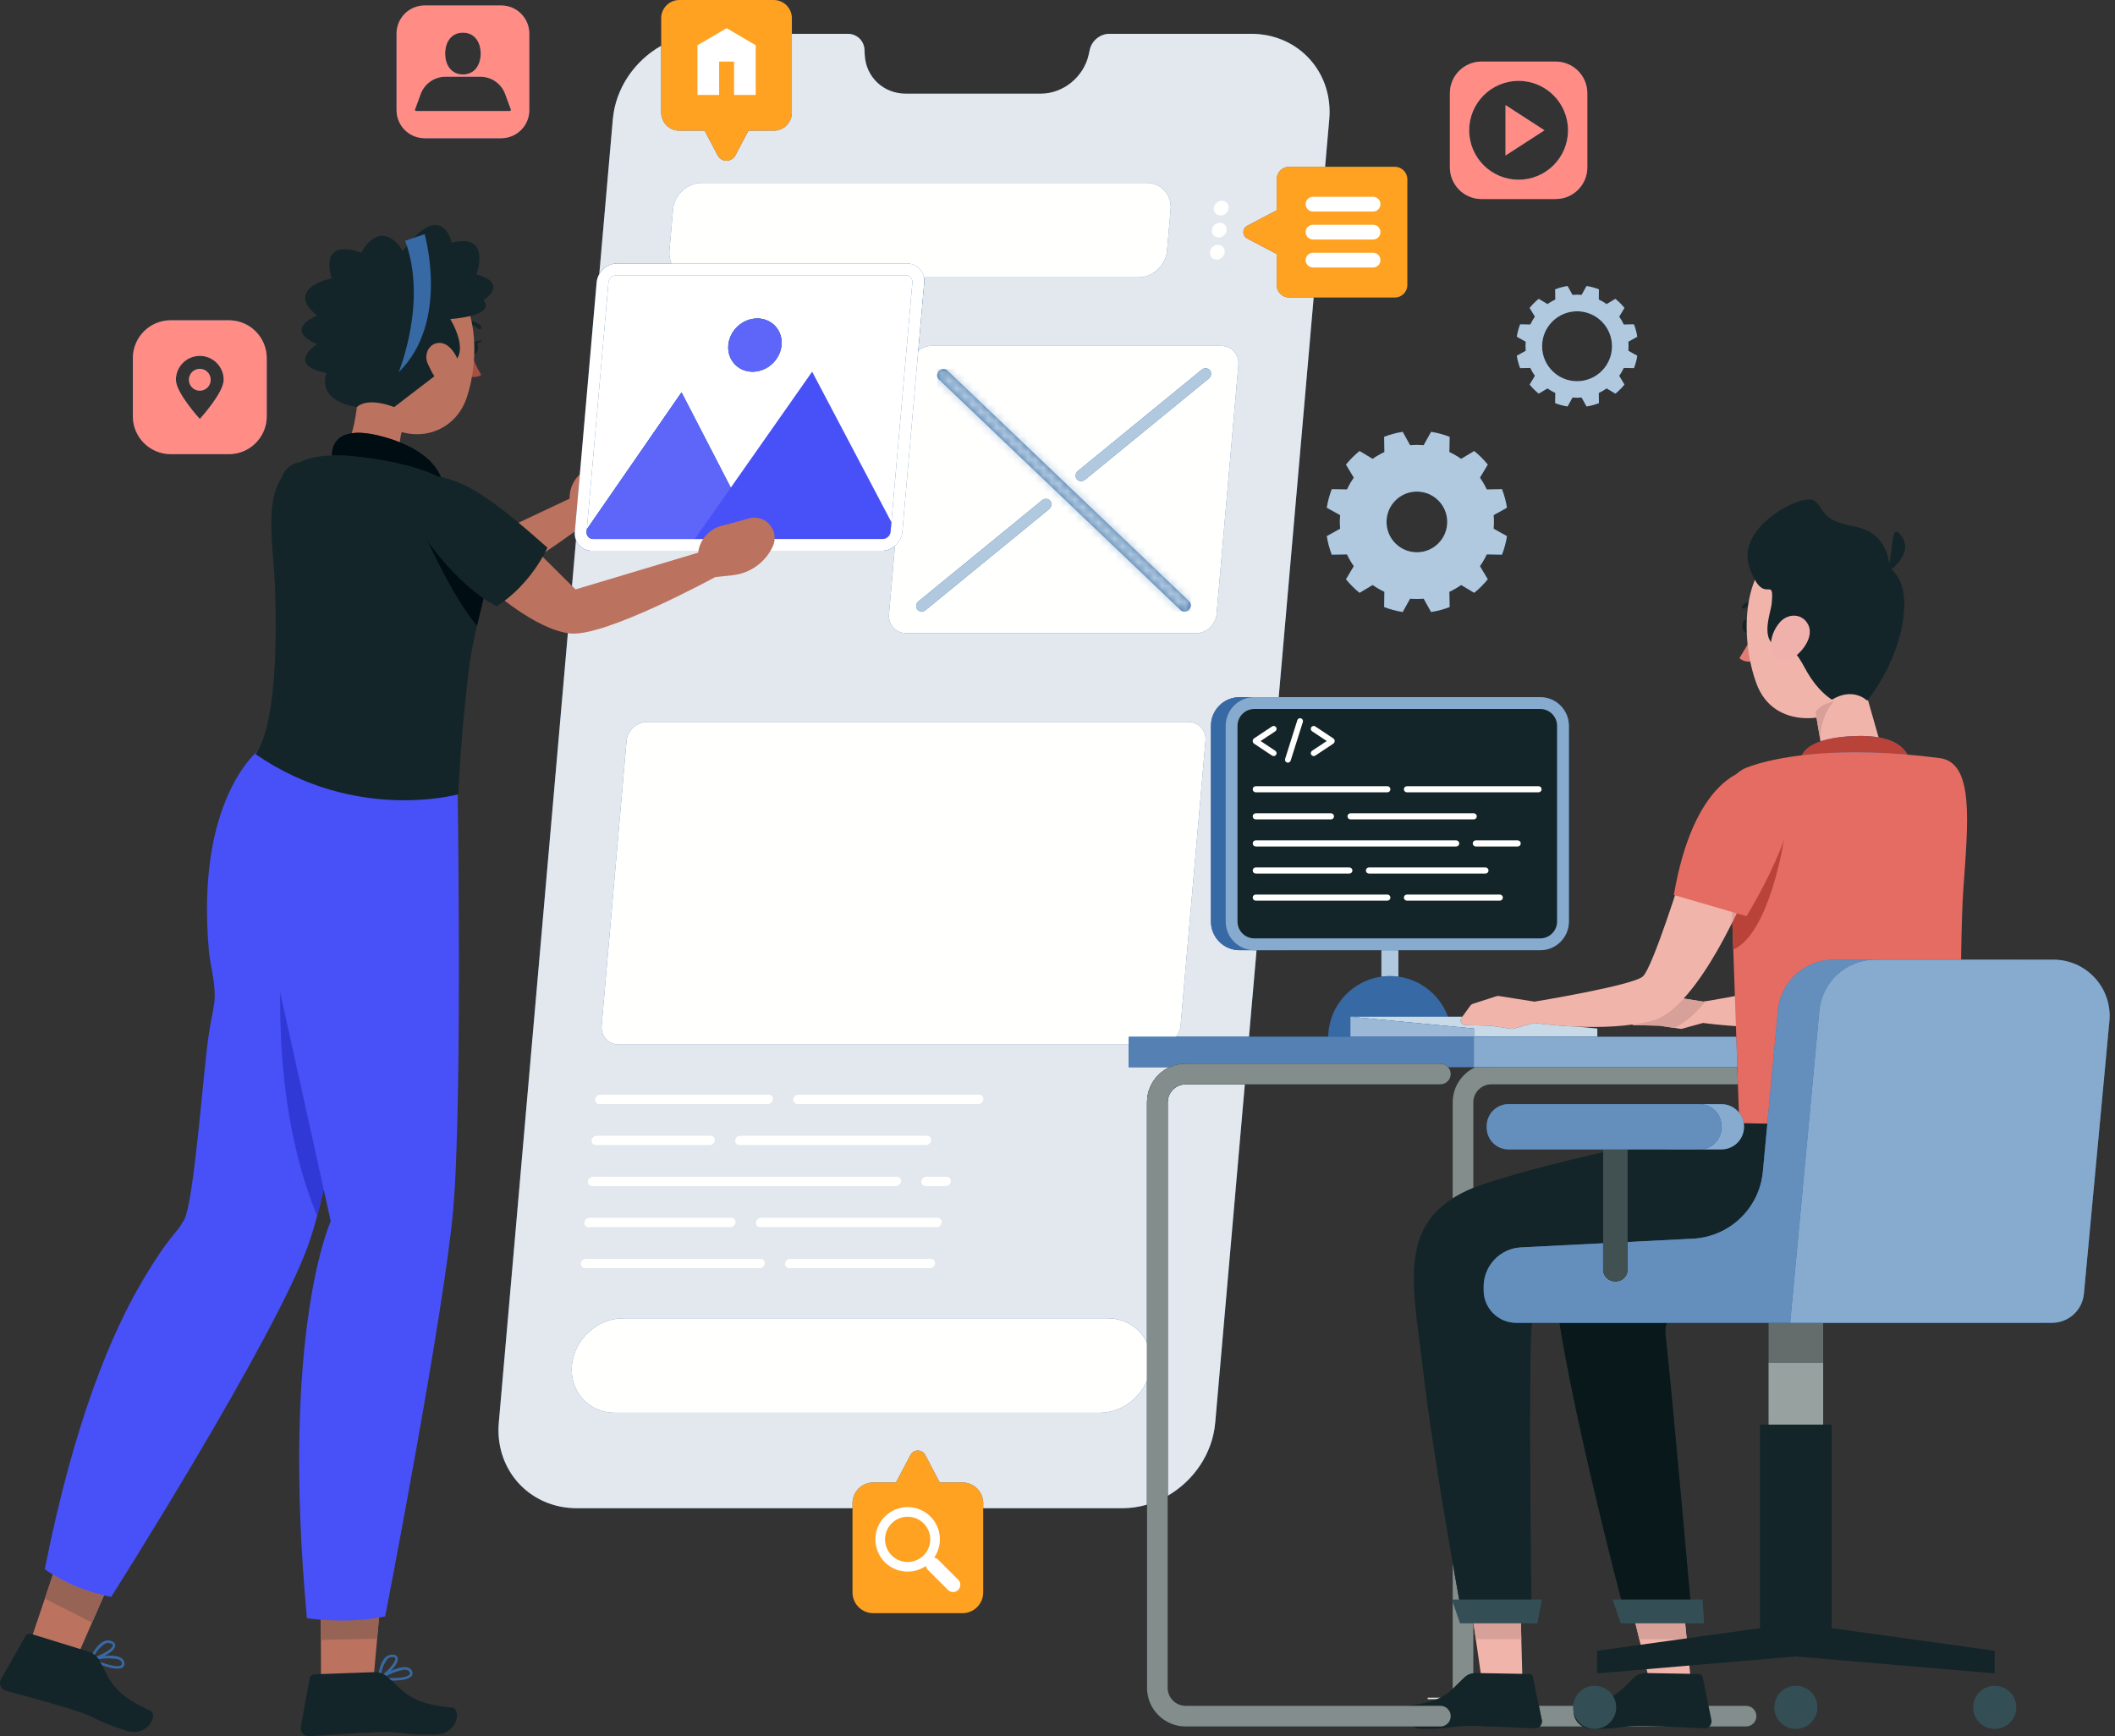 <svg xmlns="http://www.w3.org/2000/svg" xmlns:xlink="http://www.w3.org/1999/xlink" width="268px" height="220px" viewBox="0 0 268 220"><rect x="0" y="0" width="268" height="220" fill="#333333" stroke="none"/><title>9589275D-D759-4A05-9641-52D4C1EBD158</title><defs><path d="M31.331,30.745 C31.156,30.745 30.984,30.683 30.852,30.558 L0.208,1.311 C0.069,1.179 -2.12818967e-14,1 -2.12818967e-14,0.815 C-2.12818967e-14,0.618 0.078,0.414 0.233,0.255 C0.396,0.086 0.61,0 0.818,0 C0.994,0 1.164,0.062 1.296,0.187 L31.941,29.434 C32.08,29.567 32.149,29.746 32.149,29.931 C32.149,30.128 32.071,30.331 31.916,30.491 C31.753,30.659 31.539,30.745 31.331,30.745 L31.331,30.745 Z" id="path-1"></path></defs><g id="Desktop" stroke="none" stroke-width="1" fill="none" fill-rule="evenodd"><g id="Services-/-Social-Media" transform="translate(-301, -1244)"><g id="Section" transform="translate(165, 1184)"><g id="Illustration" transform="translate(136, 60)"><polygon id="Fill-2" fill="#E4E4DE" points="180.908 215.306 187.417 215.306 187.417 215.119 180.908 215.119"></polygon><path d="M158.538,4.285 L140.58,4.285 C139.403,4.285 138.334,5.158 138.083,6.326 L137.962,6.888 C137.349,9.737 134.738,11.872 131.864,11.872 L114.792,11.872 C111.92,11.872 109.681,9.737 109.568,6.888 L109.544,6.326 C109.497,5.158 108.582,4.285 107.405,4.285 L89.447,4.285 C83.457,4.285 78.178,9.14 77.653,15.129 L63.206,180.266 C62.681,186.256 67.112,191.111 73.102,191.111 L142.192,191.111 C148.182,191.111 153.463,186.256 153.986,180.266 L168.434,15.129 C168.958,9.14 164.527,4.285 158.538,4.285" id="Fill-52" fill="#3769A4"></path><path d="M142.192,191.111 L124.586,191.111 L124.586,190.478 C124.586,189.027 123.409,187.85 121.957,187.85 L119.078,187.85 L117.24,184.364 C117.041,183.988 116.673,183.8 116.305,183.8 C115.936,183.8 115.568,183.988 115.37,184.364 L113.532,187.85 L110.652,187.85 C109.201,187.85 108.024,189.027 108.024,190.478 L108.024,191.111 L73.102,191.111 C67.434,191.111 63.162,186.763 63.164,181.221 C63.164,180.906 63.177,180.588 63.206,180.266 L72.989,68.438 C73.311,69.239 74.086,69.79 75.037,69.79 L111.724,69.79 C112.352,69.79 112.944,69.551 113.407,69.158 L112.649,77.828 C112.533,79.159 113.518,80.238 114.848,80.238 L151.535,80.238 C152.866,80.238 154.04,79.159 154.156,77.828 L156.92,46.238 C157.036,44.906 156.052,43.827 154.72,43.827 L118.033,43.827 C117.406,43.827 116.814,44.068 116.35,44.461 L117.109,35.79 C117.115,35.717 117.118,35.645 117.118,35.574 C117.118,35.426 117.104,35.282 117.077,35.143 L144.222,35.143 C146.078,35.143 147.714,33.639 147.877,31.783 L148.336,26.534 C148.498,24.678 147.125,23.174 145.269,23.174 L88.938,23.174 C87.082,23.174 85.446,24.678 85.284,26.534 L84.825,31.783 C84.774,32.361 84.873,32.905 85.087,33.38 L78.223,33.38 C77.272,33.38 76.4,33.931 75.939,34.732 L77.653,15.129 C78.001,11.161 80.435,7.691 83.781,5.8 L83.781,14.254 C83.781,15.529 84.814,16.562 86.089,16.562 L89.288,16.562 L90.937,19.688 C91.176,20.14 91.619,20.366 92.062,20.366 C92.505,20.366 92.948,20.14 93.186,19.688 L94.835,16.562 L98.035,16.562 C99.309,16.562 100.343,15.529 100.343,14.254 L100.343,4.285 L107.405,4.285 C108.582,4.285 109.497,5.158 109.544,6.326 L109.568,6.888 C109.681,9.737 111.92,11.872 114.792,11.872 L131.864,11.872 C134.738,11.872 137.349,9.737 137.962,6.888 L138.083,6.326 C138.334,5.158 139.403,4.285 140.58,4.285 L158.538,4.285 C164.205,4.285 168.477,8.633 168.476,14.175 C168.476,14.489 168.462,14.807 168.434,15.129 L167.908,21.135 L163.354,21.135 C162.479,21.135 161.769,21.844 161.769,22.72 L161.769,26.642 L158.036,28.611 C157.389,28.953 157.389,29.879 158.036,30.22 L161.769,32.19 L161.769,36.112 C161.769,36.987 162.479,37.697 163.354,37.697 L166.459,37.697 L162.029,88.339 L157.073,88.339 C155.067,88.339 153.441,89.966 153.441,91.971 L153.441,116.772 C153.441,118.777 155.067,120.403 157.073,120.403 L159.224,120.403 L158.263,131.378 L149.001,131.378 C149.331,130.978 149.549,130.483 149.596,129.948 L152.751,93.89 C152.867,92.559 151.883,91.48 150.552,91.48 L82.011,91.48 C80.68,91.48 79.507,92.559 79.391,93.89 L76.236,129.948 C76.12,131.279 77.105,132.358 78.435,132.358 L143.033,132.358 L143.033,135.217 L148.219,135.217 C146.522,135.989 145.342,137.698 145.342,139.683 L145.342,170.155 C144.486,168.304 142.628,167.048 140.365,167.048 L78.974,167.048 C75.67,167.048 72.756,169.728 72.467,173.033 C72.178,176.338 74.622,179.019 77.928,179.019 L139.319,179.019 C141.95,179.019 144.334,177.319 145.342,174.958 L145.342,190.658 C144.331,190.953 143.273,191.111 142.192,191.111 M147.963,189.535 L147.963,139.683 C147.963,138.424 148.984,137.401 150.244,137.401 L157.737,137.401 L155.108,167.453 L153.986,180.266 C153.643,184.193 151.254,187.633 147.963,189.535" id="Fill-53" fill="#E3E8EF"></path><path d="M151.535,80.238 L114.848,80.238 C113.518,80.238 112.533,79.159 112.649,77.828 L115.413,46.238 C115.53,44.906 116.703,43.827 118.033,43.827 L154.72,43.827 C156.052,43.827 157.036,44.906 156.92,46.238 L154.156,77.828 C154.04,79.159 152.866,80.238 151.535,80.238" id="Fill-54" fill="#FFFFFE"></path><path d="M139.319,179.019 L77.928,179.019 C74.622,179.019 72.178,176.338 72.467,173.033 C72.756,169.728 75.67,167.048 78.974,167.048 L140.365,167.048 C143.671,167.048 146.115,169.728 145.826,173.033 C145.537,176.338 142.624,179.019 139.319,179.019" id="Fill-55" fill="#FFFFFE"></path><path d="M144.222,35.143 L87.89,35.143 C86.035,35.143 84.662,33.639 84.825,31.783 L85.284,26.534 C85.446,24.678 87.082,23.174 88.938,23.174 L145.269,23.174 C147.125,23.174 148.498,24.678 148.336,26.534 L147.877,31.783 C147.714,33.639 146.078,35.143 144.222,35.143" id="Fill-56" fill="#FFFFFE"></path><path d="M155.676,26.362 C155.631,26.879 155.176,27.297 154.659,27.297 C154.142,27.297 153.761,26.879 153.806,26.362 C153.851,25.845 154.306,25.427 154.823,25.427 C155.34,25.427 155.722,25.845 155.676,26.362" id="Fill-57" fill="#FFFFFE"></path><path d="M155.432,29.159 C155.387,29.675 154.931,30.094 154.415,30.094 C153.898,30.094 153.516,29.675 153.561,29.159 C153.606,28.642 154.062,28.223 154.578,28.223 C155.095,28.223 155.477,28.642 155.432,29.159" id="Fill-58" fill="#FFFFFE"></path><path d="M155.187,31.955 C155.141,32.471 154.686,32.89 154.17,32.89 C153.653,32.89 153.272,32.471 153.316,31.955 C153.361,31.439 153.817,31.019 154.333,31.019 C154.85,31.019 155.232,31.439 155.187,31.955" id="Fill-59" fill="#FFFFFE"></path><path d="M146.975,132.358 L78.435,132.358 C77.105,132.358 76.12,131.279 76.236,129.948 L79.391,93.89 C79.507,92.559 80.68,91.48 82.011,91.48 L150.552,91.48 C151.883,91.48 152.867,92.559 152.751,93.89 L149.596,129.948 C149.48,131.279 148.306,132.358 146.975,132.358" id="Fill-60" fill="#FFFFFE"></path><path d="M97.292,139.893 L75.954,139.893 C75.63,139.893 75.389,139.628 75.418,139.303 C75.446,138.978 75.733,138.715 76.058,138.715 L97.395,138.715 C97.72,138.715 97.961,138.978 97.932,139.303 C97.904,139.628 97.617,139.893 97.292,139.893" id="Fill-61" fill="#FFFFFE"></path><path d="M123.963,139.893 L101.056,139.893 C100.73,139.893 100.49,139.628 100.519,139.303 C100.547,138.978 100.834,138.715 101.159,138.715 L124.066,138.715 C124.391,138.715 124.632,138.978 124.603,139.303 C124.575,139.628 124.288,139.893 123.963,139.893" id="Fill-62" fill="#FFFFFE"></path><path d="M89.934,145.092 L75.5,145.092 C75.174,145.092 74.934,144.828 74.962,144.504 C74.991,144.178 75.278,143.915 75.603,143.915 L90.038,143.915 C90.363,143.915 90.603,144.178 90.575,144.504 C90.546,144.828 90.259,145.092 89.934,145.092" id="Fill-63" fill="#FFFFFE"></path><path d="M117.343,145.092 L93.698,145.092 C93.373,145.092 93.132,144.828 93.161,144.504 C93.189,144.178 93.475,143.915 93.8,143.915 L117.446,143.915 C117.771,143.915 118.011,144.178 117.983,144.504 C117.955,144.828 117.668,145.092 117.343,145.092" id="Fill-64" fill="#FFFFFE"></path><path d="M113.527,150.292 L75.045,150.292 C74.72,150.292 74.479,150.028 74.508,149.703 C74.536,149.378 74.823,149.115 75.148,149.115 L113.63,149.115 C113.955,149.115 114.195,149.378 114.167,149.703 C114.138,150.028 113.852,150.292 113.527,150.292" id="Fill-65" fill="#FFFFFE"></path><path d="M119.831,150.292 L117.291,150.292 C116.966,150.292 116.725,150.028 116.753,149.703 C116.782,149.378 117.068,149.115 117.393,149.115 L119.934,149.115 C120.26,149.115 120.5,149.378 120.472,149.703 C120.443,150.028 120.156,150.292 119.831,150.292" id="Fill-66" fill="#FFFFFE"></path><path d="M92.557,155.492 L74.59,155.492 C74.265,155.492 74.024,155.229 74.053,154.903 C74.081,154.579 74.368,154.314 74.693,154.314 L92.66,154.314 C92.985,154.314 93.225,154.579 93.197,154.903 C93.168,155.229 92.882,155.492 92.557,155.492" id="Fill-67" fill="#FFFFFE"></path><path d="M118.689,155.492 L96.32,155.492 C95.994,155.492 95.754,155.229 95.782,154.903 C95.811,154.579 96.098,154.314 96.423,154.314 L118.792,154.314 C119.118,154.314 119.358,154.579 119.33,154.903 C119.301,155.229 119.014,155.492 118.689,155.492" id="Fill-68" fill="#FFFFFE"></path><path d="M96.257,160.692 L74.135,160.692 C73.81,160.692 73.57,160.428 73.598,160.103 C73.626,159.778 73.913,159.515 74.238,159.515 L96.361,159.515 C96.685,159.515 96.926,159.778 96.897,160.103 C96.869,160.428 96.582,160.692 96.257,160.692" id="Fill-69" fill="#FFFFFE"></path><path d="M117.843,160.692 L100.021,160.692 C99.696,160.692 99.455,160.428 99.484,160.103 C99.512,159.778 99.799,159.515 100.124,159.515 L117.945,159.515 C118.27,159.515 118.51,159.778 118.482,160.103 C118.454,160.428 118.168,160.692 117.843,160.692" id="Fill-70" fill="#FFFFFE"></path><path d="M150.664,77.247 C150.363,77.558 149.887,77.588 149.6,77.315 L118.956,48.068 C118.669,47.795 118.68,47.321 118.981,47.011 C119.282,46.701 119.758,46.671 120.044,46.944 L150.689,76.191 C150.975,76.464 150.964,76.937 150.664,77.247" id="Fill-71" fill="#3769A4"></path><path d="M116.244,77.236 C115.998,76.925 116.069,76.452 116.403,76.179 L132.036,63.396 C132.37,63.122 132.84,63.152 133.086,63.462 C133.333,63.773 133.262,64.246 132.927,64.52 L117.295,77.303 C116.96,77.576 116.49,77.546 116.244,77.236" id="Fill-72" fill="#3769A4"></path><path d="M136.445,60.716 C136.199,60.405 136.27,59.932 136.605,59.658 L152.266,46.851 C152.6,46.578 153.071,46.608 153.317,46.918 C153.564,47.228 153.492,47.701 153.158,47.975 L137.496,60.782 C137.162,61.056 136.692,61.026 136.445,60.716" id="Fill-73" fill="#3769A4"></path><g id="Group-76" transform="translate(118.748, 46.757)"><mask id="mask-2" fill="white"><use xlink:href="#path-1"></use></mask><g id="Clip-75"></g><polygon id="Fill-74" fill="#B0C9DF" mask="url(#mask-2)" points="-2.12818967e-14 30.745 32.149 30.745 32.149 0 -2.12818967e-14 0"></polygon></g><path d="M116.784,77.49 C116.576,77.49 116.377,77.404 116.244,77.236 C116.145,77.111 116.097,76.96 116.097,76.806 C116.098,76.577 116.203,76.342 116.403,76.179 L132.036,63.396 C132.189,63.27 132.371,63.208 132.547,63.208 C132.754,63.208 132.953,63.294 133.086,63.462 C133.185,63.587 133.233,63.739 133.233,63.893 C133.232,64.121 133.127,64.356 132.927,64.52 L117.295,77.303 C117.142,77.429 116.96,77.49 116.784,77.49" id="Fill-77" fill="#B0C9DF"></path><path d="M136.985,60.969 C136.778,60.969 136.579,60.883 136.445,60.716 C136.346,60.591 136.299,60.439 136.299,60.285 C136.299,60.057 136.405,59.822 136.605,59.658 L152.266,46.851 C152.419,46.725 152.601,46.664 152.777,46.664 C152.985,46.664 153.184,46.75 153.317,46.918 C153.416,47.043 153.464,47.194 153.463,47.348 C153.463,47.577 153.358,47.811 153.158,47.975 L137.496,60.782 C137.343,60.908 137.161,60.969 136.985,60.969" id="Fill-78" fill="#B0C9DF"></path><path d="M64.514,14.072 L52.806,14.072 C52.708,14.072 52.619,14.032 52.556,13.968 L53.306,11.918 C53.789,10.599 55.044,9.722 56.449,9.722 L60.871,9.722 C62.276,9.722 63.531,10.599 64.014,11.918 L64.765,13.968 C64.7,14.032 64.612,14.072 64.514,14.072 M58.66,4.136 C60.124,4.136 60.911,5.322 60.911,6.786 C60.911,8.25 60.124,9.437 58.66,9.437 C57.196,9.437 56.409,8.25 56.409,6.786 C56.409,5.322 57.196,4.136 58.66,4.136 M63.51,0.693 L53.811,0.693 C51.843,0.693 50.249,2.288 50.249,4.254 L50.249,13.954 C50.249,15.92 51.843,17.514 53.811,17.514 L63.51,17.514 C65.476,17.514 67.07,15.92 67.07,13.954 L67.07,4.254 C67.07,2.288 65.476,0.693 63.51,0.693" id="Fill-79" fill="#3769A4"></path><path d="M63.51,17.514 L53.811,17.514 C51.843,17.514 50.249,15.92 50.249,13.954 L50.249,4.254 C50.249,2.288 51.843,0.693 53.811,0.693 L63.51,0.693 C65.476,0.693 67.07,2.288 67.07,4.254 L67.07,13.954 C67.07,14.794 66.78,15.566 66.293,16.175 C65.641,16.991 64.636,17.514 63.51,17.514 M52.556,13.968 L52.556,13.968 C52.619,14.032 52.708,14.072 52.806,14.072 L64.514,14.072 C64.612,14.072 64.7,14.032 64.765,13.968 L64.014,11.918 C63.531,10.599 62.276,9.722 60.871,9.722 L56.449,9.722 C55.044,9.722 53.789,10.599 53.306,11.918 L52.556,13.968 M56.409,6.786 L56.409,6.786 C56.409,8.25 57.196,9.437 58.66,9.437 C60.124,9.437 60.911,8.25 60.911,6.786 C60.911,5.322 60.124,4.136 58.66,4.136 C57.196,4.136 56.409,5.322 56.409,6.786" id="Fill-80" fill="#FF8C85" fill-rule="nonzero"></path><path d="M25.318,53.086 C25.318,53.086 22.289,49.793 22.289,48.121 C22.289,46.449 23.645,45.094 25.318,45.094 C26.989,45.094 28.345,46.449 28.345,48.121 C28.345,49.793 25.318,53.086 25.318,53.086 M29.002,40.583 L21.633,40.583 C18.984,40.583 16.835,42.73 16.835,45.38 L16.835,52.749 C16.835,55.398 18.984,57.546 21.633,57.546 L29.002,57.546 C31.652,57.546 33.799,55.398 33.799,52.749 L33.799,45.38 C33.799,42.73 31.652,40.583 29.002,40.583" id="Fill-81" fill="#3769A4"></path><path d="M25.318,46.739 C24.554,46.739 23.935,47.358 23.935,48.121 C23.935,48.884 24.554,49.503 25.318,49.503 C26.081,49.503 26.698,48.884 26.698,48.121 C26.698,47.358 26.081,46.739 25.318,46.739" id="Fill-82" fill="#3769A4"></path><path d="M29.002,57.546 L21.633,57.546 C18.984,57.546 16.835,55.398 16.835,52.749 L16.835,45.38 C16.835,42.73 18.984,40.583 21.633,40.583 L29.002,40.583 C31.652,40.583 33.799,42.73 33.799,45.38 L33.799,52.749 C33.799,53.577 33.589,54.355 33.221,55.034 C32.409,56.53 30.824,57.546 29.002,57.546 M22.289,48.121 L22.289,48.121 C22.289,49.793 25.318,53.086 25.318,53.086 C25.318,53.086 28.345,49.793 28.345,48.121 C28.345,46.449 26.989,45.094 25.318,45.094 C23.645,45.094 22.289,46.449 22.289,48.121" id="Fill-83" fill="#FF8C85" fill-rule="nonzero"></path><path d="M25.318,49.503 C24.554,49.503 23.935,48.884 23.935,48.121 C23.935,47.358 24.554,46.739 25.318,46.739 C26.081,46.739 26.698,47.358 26.698,48.121 C26.698,48.274 26.674,48.42 26.628,48.557 C26.446,49.106 25.928,49.503 25.318,49.503" id="Fill-84" fill="#FF8C85" fill-rule="nonzero"></path><polyline id="Fill-85" fill="#3769A4" points="190.769 19.704 195.706 16.51 190.769 13.315 190.769 19.704"></polyline><path d="M192.428,22.773 C188.969,22.773 186.165,19.969 186.165,16.51 C186.165,13.051 188.969,10.246 192.428,10.246 C195.887,10.246 198.692,13.051 198.692,16.51 C198.692,19.969 195.887,22.773 192.428,22.773 M197.13,7.802 L187.727,7.802 C185.514,7.802 183.72,9.596 183.72,11.808 L183.72,21.211 C183.72,23.424 185.514,25.218 187.727,25.218 L197.13,25.218 C199.342,25.218 201.136,23.424 201.136,21.211 L201.136,11.808 C201.136,9.596 199.342,7.802 197.13,7.802" id="Fill-86" fill="#3769A4"></path><polyline id="Fill-87" fill="#FF8C85" fill-rule="nonzero" points="190.769 19.704 190.769 13.315 195.706 16.51 190.769 19.704"></polyline><path d="M197.13,25.218 L187.727,25.218 C185.514,25.218 183.72,23.424 183.72,21.211 L183.72,11.808 C183.72,9.596 185.514,7.802 187.727,7.802 L197.13,7.802 C199.342,7.802 201.136,9.596 201.136,11.808 L201.136,21.211 C201.136,22.839 200.165,24.241 198.771,24.867 C198.27,25.093 197.715,25.218 197.13,25.218 M186.165,16.51 L186.165,16.51 C186.165,19.969 188.969,22.773 192.428,22.773 C195.887,22.773 198.692,19.969 198.692,16.51 C198.692,13.051 195.887,10.246 192.428,10.246 C188.969,10.246 186.165,13.051 186.165,16.51" id="Fill-88" fill="#FF8C85" fill-rule="nonzero"></path><path d="M199.834,48.304 C197.387,48.304 195.404,46.32 195.404,43.873 C195.404,41.427 197.387,39.443 199.834,39.443 C202.281,39.443 204.264,41.427 204.264,43.873 C204.264,46.32 202.281,48.304 199.834,48.304 M206.36,43.873 C206.36,43.678 206.35,43.487 206.333,43.297 L207.463,42.669 C207.378,42.125 207.235,41.601 207.043,41.102 L205.752,41.123 C205.589,40.772 205.395,40.438 205.174,40.125 L205.838,39.017 C205.497,38.596 205.112,38.211 204.69,37.869 L203.583,38.533 C203.269,38.313 202.936,38.119 202.585,37.955 L202.606,36.665 C202.106,36.472 201.582,36.329 201.038,36.244 L200.411,37.374 C200.221,37.358 200.029,37.347 199.834,37.347 C199.64,37.347 199.448,37.358 199.258,37.374 L198.63,36.244 C198.087,36.329 197.563,36.472 197.062,36.665 L197.084,37.955 C196.733,38.119 196.399,38.313 196.086,38.533 L194.978,37.869 C194.557,38.211 194.172,38.596 193.831,39.017 L194.495,40.125 C194.274,40.438 194.08,40.772 193.917,41.123 L192.626,41.102 C192.433,41.601 192.29,42.125 192.205,42.669 L193.336,43.297 C193.318,43.487 193.309,43.678 193.309,43.873 C193.309,44.068 193.318,44.259 193.336,44.45 L192.205,45.078 C192.29,45.622 192.433,46.145 192.626,46.644 L193.917,46.623 C194.08,46.975 194.274,47.309 194.495,47.622 L193.831,48.73 C194.172,49.151 194.557,49.535 194.978,49.877 L196.086,49.213 C196.399,49.434 196.733,49.628 197.084,49.791 L197.062,51.082 C197.563,51.274 198.087,51.417 198.63,51.503 L199.258,50.372 C199.448,50.388 199.64,50.399 199.834,50.399 C200.029,50.399 200.221,50.388 200.411,50.372 L201.038,51.503 C201.582,51.417 202.106,51.274 202.606,51.082 L202.585,49.791 C202.936,49.628 203.269,49.434 203.583,49.213 L204.69,49.877 C205.112,49.535 205.497,49.151 205.838,48.73 L205.174,47.622 C205.395,47.309 205.589,46.975 205.752,46.623 L207.043,46.644 C207.235,46.145 207.378,45.622 207.463,45.078 L206.333,44.45 C206.35,44.259 206.36,44.068 206.36,43.873" id="Fill-89" fill="#3769A4"></path><path d="M201.038,51.503 L200.411,50.372 C200.221,50.388 200.029,50.399 199.834,50.399 C199.64,50.399 199.448,50.388 199.258,50.372 L198.63,51.503 C198.351,51.458 198.076,51.399 197.808,51.326 C197.554,51.257 197.306,51.175 197.062,51.082 L197.084,49.791 C196.733,49.628 196.399,49.434 196.086,49.213 L194.978,49.877 C194.557,49.535 194.172,49.151 193.831,48.73 L194.495,47.622 C194.274,47.309 194.08,46.975 193.917,46.623 L193.05,46.638 L192.626,46.644 C192.433,46.145 192.29,45.622 192.205,45.078 L193.336,44.45 C193.318,44.259 193.309,44.068 193.309,43.873 C193.309,43.678 193.318,43.487 193.336,43.297 L192.205,42.669 C192.29,42.125 192.433,41.601 192.626,41.102 L193.917,41.123 C194.08,40.772 194.274,40.438 194.495,40.125 L193.831,39.017 C194.172,38.596 194.557,38.211 194.978,37.869 L196.086,38.533 C196.399,38.313 196.733,38.119 197.084,37.955 L197.062,36.665 C197.563,36.472 198.087,36.329 198.63,36.244 L199.258,37.374 C199.448,37.358 199.64,37.347 199.834,37.347 C200.029,37.347 200.221,37.358 200.411,37.374 L201.038,36.244 C201.582,36.329 202.106,36.472 202.606,36.665 L202.585,37.955 C202.936,38.119 203.269,38.313 203.583,38.533 L204.69,37.869 C205.112,38.211 205.497,38.596 205.838,39.017 L205.174,40.125 C205.395,40.438 205.589,40.772 205.752,41.123 L207.043,41.102 C207.235,41.601 207.378,42.125 207.463,42.669 L206.333,43.297 C206.35,43.487 206.36,43.678 206.36,43.873 C206.36,44.068 206.35,44.259 206.333,44.45 L207.463,45.078 C207.378,45.622 207.235,46.145 207.043,46.644 L205.752,46.623 C205.589,46.975 205.395,47.309 205.174,47.622 L205.838,48.73 C205.497,49.151 205.112,49.535 204.69,49.877 L203.583,49.213 C203.269,49.434 202.936,49.628 202.585,49.791 L202.606,51.082 C202.106,51.274 201.582,51.417 201.038,51.503 M195.404,43.873 L195.404,43.873 C195.404,46.32 197.387,48.304 199.834,48.304 C202.281,48.304 204.264,46.32 204.264,43.873 C204.264,41.793 202.83,40.048 200.897,39.571 C200.557,39.487 200.2,39.443 199.834,39.443 C197.387,39.443 195.404,41.427 195.404,43.873" id="Fill-90" fill="#B0C9DF"></path><path d="M179.538,69.983 C177.413,69.983 175.69,68.26 175.69,66.135 C175.69,64.01 177.413,62.287 179.538,62.287 C181.663,62.287 183.386,64.01 183.386,66.135 C183.386,68.26 181.663,69.983 179.538,69.983 M189.3,66.135 C189.3,65.844 189.285,65.557 189.259,65.273 L190.95,64.334 C190.823,63.521 190.608,62.737 190.321,61.989 L188.391,62.021 C188.146,61.496 187.856,60.997 187.526,60.528 L188.519,58.871 C188.008,58.241 187.432,57.665 186.802,57.154 L185.145,58.147 C184.677,57.817 184.177,57.527 183.652,57.283 L183.684,55.352 C182.936,55.065 182.152,54.85 181.34,54.723 L180.4,56.414 C180.116,56.389 179.829,56.374 179.538,56.374 C179.247,56.374 178.96,56.389 178.676,56.414 L177.737,54.723 C176.924,54.85 176.14,55.065 175.392,55.352 L175.425,57.283 C174.9,57.527 174.4,57.817 173.931,58.147 L172.274,57.154 C171.644,57.665 171.068,58.241 170.557,58.871 L171.55,60.528 C171.221,60.997 170.93,61.496 170.686,62.021 L168.755,61.989 C168.468,62.737 168.254,63.521 168.127,64.334 L169.817,65.273 C169.792,65.557 169.777,65.844 169.777,66.135 C169.777,66.426 169.792,66.713 169.817,66.997 L168.127,67.936 C168.254,68.749 168.468,69.533 168.755,70.281 L170.686,70.248 C170.93,70.774 171.221,71.273 171.55,71.742 L170.557,73.399 C171.068,74.03 171.644,74.605 172.274,75.116 L173.931,74.123 C174.4,74.453 174.9,74.743 175.425,74.987 L175.392,76.918 C176.14,77.206 176.924,77.419 177.737,77.547 L178.676,75.856 C178.96,75.881 179.247,75.897 179.538,75.897 C179.829,75.897 180.116,75.881 180.4,75.856 L181.34,77.547 C182.152,77.419 182.936,77.206 183.684,76.918 L183.652,74.987 C184.177,74.743 184.677,74.453 185.145,74.123 L186.802,75.116 C187.432,74.605 188.008,74.03 188.519,73.399 L187.526,71.742 C187.856,71.273 188.146,70.774 188.391,70.248 L190.321,70.281 C190.608,69.533 190.823,68.749 190.95,67.936 L189.259,66.997 C189.285,66.713 189.3,66.426 189.3,66.135" id="Fill-91" fill="#3769A4"></path><path d="M181.34,77.547 L180.4,75.856 C180.116,75.881 179.829,75.897 179.538,75.897 C179.247,75.897 178.96,75.881 178.676,75.856 L177.737,77.547 C176.924,77.419 176.14,77.206 175.392,76.918 L175.425,74.987 C174.9,74.743 174.4,74.453 173.931,74.123 L172.274,75.116 C171.644,74.605 171.068,74.03 170.557,73.399 L171.55,71.742 C171.221,71.273 170.93,70.774 170.686,70.248 L168.755,70.281 C168.468,69.533 168.254,68.749 168.127,67.936 L169.817,66.997 C169.792,66.713 169.777,66.426 169.777,66.135 C169.777,65.844 169.792,65.557 169.817,65.273 L168.127,64.334 C168.254,63.521 168.468,62.737 168.755,61.989 L170.686,62.021 C170.93,61.496 171.221,60.997 171.55,60.528 L170.557,58.871 C171.068,58.241 171.644,57.665 172.274,57.154 L173.931,58.147 C174.4,57.817 174.9,57.527 175.425,57.283 L175.392,55.352 C176.14,55.065 176.924,54.85 177.737,54.723 L178.676,56.414 C178.96,56.389 179.247,56.374 179.538,56.374 C179.829,56.374 180.116,56.389 180.4,56.414 L181.34,54.723 C182.152,54.85 182.936,55.065 183.684,55.352 L183.652,57.283 C184.177,57.527 184.677,57.817 185.145,58.147 L186.802,57.154 C187.432,57.665 188.008,58.241 188.519,58.871 L187.526,60.528 C187.856,60.997 188.146,61.496 188.391,62.021 L190.321,61.989 C190.608,62.737 190.823,63.521 190.95,64.334 L189.259,65.273 C189.285,65.557 189.3,65.844 189.3,66.135 C189.3,66.426 189.285,66.713 189.259,66.997 L190.95,67.936 C190.823,68.749 190.608,69.533 190.321,70.281 L188.391,70.248 C188.146,70.774 187.856,71.273 187.526,71.742 L188.519,73.399 C188.008,74.03 187.432,74.605 186.802,75.116 L185.145,74.123 C184.677,74.453 184.177,74.743 183.652,74.987 L183.684,76.918 C182.936,77.206 182.152,77.419 181.34,77.547 M175.69,66.135 L175.69,66.135 C175.69,68.26 177.413,69.983 179.538,69.983 C181.663,69.983 183.386,68.26 183.386,66.135 C183.386,64.01 181.663,62.287 179.538,62.287 C177.413,62.287 175.69,64.01 175.69,66.135" id="Fill-92" fill="#B0C9DF"></path><path d="M161.769,22.72 L161.769,26.642 L158.036,28.611 C157.389,28.953 157.389,29.879 158.036,30.22 L161.769,32.19 L161.769,36.112 C161.769,36.987 162.479,37.697 163.354,37.697 L176.746,37.697 C177.621,37.697 178.331,36.987 178.331,36.112 L178.331,22.72 C178.331,21.844 177.621,21.135 176.746,21.135 L163.354,21.135 C162.479,21.135 161.769,21.844 161.769,22.72" id="Fill-93" fill="#FFA121"></path><path d="M173.988,26.806 C173.682,26.806 166.685,26.806 166.379,26.806 C165.862,26.806 165.444,26.387 165.444,25.871 C165.444,25.354 165.862,24.935 166.379,24.935 C166.757,24.935 173.61,24.935 173.988,24.935 C174.505,24.935 174.924,25.354 174.924,25.871 C174.924,26.387 174.505,26.806 173.988,26.806" id="Fill-94" fill="#FFFFFF"></path><path d="M173.988,30.351 C173.646,30.351 166.721,30.351 166.379,30.351 C165.862,30.351 165.444,29.932 165.444,29.415 C165.444,28.9 165.862,28.481 166.379,28.481 C166.721,28.481 173.646,28.481 173.988,28.481 C174.505,28.481 174.924,28.9 174.924,29.415 C174.924,29.932 174.505,30.351 173.988,30.351" id="Fill-95" fill="#FFFFFF"></path><path d="M173.988,33.896 C173.705,33.896 166.662,33.896 166.379,33.896 C165.862,33.896 165.444,33.478 165.444,32.961 C165.444,32.444 165.862,32.026 166.379,32.026 C166.778,32.026 173.589,32.026 173.988,32.026 C174.505,32.026 174.924,32.444 174.924,32.961 C174.924,33.478 174.505,33.896 173.988,33.896" id="Fill-96" fill="#FFFFFF"></path><path d="M86.089,16.562 L89.288,16.562 L90.937,19.688 C91.414,20.592 92.709,20.592 93.186,19.688 L94.835,16.562 L98.035,16.562 C99.309,16.562 100.343,15.529 100.343,14.254 L100.343,2.308 C100.343,1.033 99.309,0 98.035,0 L86.089,0 C84.814,0 83.781,1.033 83.781,2.308 L83.781,14.254 C83.781,15.529 84.814,16.562 86.089,16.562" id="Fill-97" fill="#FFA121"></path><polyline id="Fill-98" fill="#FFFFFF" points="95.761 12.032 93.015 12.032 93.015 7.802 91.125 7.802 91.125 12.032 88.379 12.032 88.379 5.73 92.07 3.571 95.761 5.73 95.761 12.032"></polyline><path d="M121.957,187.85 L119.078,187.85 L117.24,184.364 C116.843,183.612 115.766,183.612 115.37,184.364 L113.532,187.85 L110.652,187.85 C109.201,187.85 108.024,189.027 108.024,190.478 L108.024,201.784 C108.024,203.235 109.201,204.412 110.652,204.412 L121.957,204.412 C123.409,204.412 124.586,203.235 124.586,201.784 L124.586,190.478 C124.586,189.027 123.409,187.85 121.957,187.85" id="Fill-99" fill="#FFA121"></path><path d="M120.77,201.734 C120.534,201.734 120.3,201.644 120.12,201.465 L117.581,198.925 C117.44,198.785 117.357,198.61 117.327,198.427 C116.631,198.906 115.819,199.145 115.008,199.145 C113.962,199.145 112.916,198.748 112.12,197.952 C110.525,196.357 110.525,193.762 112.12,192.167 C112.917,191.37 113.964,190.971 115.011,190.971 C116.059,190.971 117.106,191.37 117.904,192.167 C119.318,193.582 119.475,195.782 118.379,197.374 C118.562,197.404 118.737,197.488 118.878,197.629 L121.417,200.169 C121.776,200.527 121.776,201.107 121.417,201.465 C121.238,201.644 121.004,201.734 120.77,201.734 M115.011,192.193 C114.277,192.193 113.543,192.473 112.984,193.031 C111.866,194.149 111.866,195.969 112.984,197.087 C113.543,197.645 114.278,197.925 115.011,197.925 C115.746,197.925 116.48,197.645 117.039,197.086 C118.157,195.969 118.157,194.149 117.039,193.031 C116.48,192.473 115.746,192.193 115.011,192.193" id="Fill-100" fill="#FFFFFF"></path><path d="M242.88,112.551 C242.88,112.551 236.774,127.676 230.802,129.313 C224.83,130.949 215.816,129.62 215.816,129.62 L213.03,130.381 L210.3,129.975 L210.207,129.968 L207.122,129.896 C206.597,129.884 206.306,129.371 206.597,128.97 L207.705,127.443 C207.791,127.322 207.92,127.231 208.07,127.184 L211.002,126.239 C211.117,126.201 211.241,126.192 211.359,126.211 L215.843,126.921 C215.843,126.921 228.311,124.879 229.579,123.723 C230.848,122.566 234.607,110.474 234.607,110.474 L242.88,112.551" id="Fill-101" fill="#F1B4AB"></path><path d="M210.3,129.975 L210.3,129.975 L210.207,129.968 L207.122,129.896 C207.01,129.893 206.91,129.869 206.823,129.827 C206.91,129.869 207.01,129.893 207.122,129.896 L210.207,129.968 L210.3,129.975" id="Fill-102" fill="#DBDCD6"></path><path d="M212.136,130.248 L210.3,129.975 L210.207,129.968 L207.122,129.896 C207.01,129.893 206.91,129.869 206.823,129.827 C207.718,129.703 208.587,129.535 209.399,129.313 C210.731,128.948 212.068,127.913 213.343,126.525 L215.843,126.921 C215.843,126.921 215.947,126.905 216.13,126.874 C214.853,128.418 213.498,129.656 212.136,130.248" id="Fill-103" fill="#D7A099"></path><path d="M246.563,97.572 C242.13,96.117 235.892,99.448 233.503,113.407 L242.708,116.092 C242.708,116.092 252.901,99.651 246.563,97.572" id="Fill-104" fill="#3769A4"></path><path d="M220.774,79.331 C220.779,79.789 221.021,80.159 221.322,80.156 C221.622,80.153 221.881,79.76 221.863,79.315 C221.845,78.869 221.616,78.486 221.315,78.494 C221.014,78.502 220.773,78.874 220.774,79.331" id="Fill-105" fill="#132529"></path><path d="M222.592,79.784 L220.413,83.388 C220.413,83.388 221.166,84.24 222.8,83.611 L222.592,79.784" id="Fill-106" fill="#E27D75"></path><path d="M223,76.457 C222.946,76.517 222.866,76.547 222.786,76.537 C222.188,76.434 221.577,76.624 221.143,77.048 C221.057,77.147 220.907,77.158 220.807,77.074 C220.709,76.985 220.699,76.834 220.785,76.733 C221.322,76.183 222.094,75.931 222.852,76.06 C222.984,76.078 223.076,76.199 223.058,76.331 L223,76.457" id="Fill-107" fill="#132529"></path><path d="M238.393,76.064 C238.733,82.151 239.01,84.725 236.323,88.187 C232.031,91.894 224.72,92.485 222.568,86.618 C220.629,81.34 220.398,72.294 226.032,69.157 C230.049,66.923 235.117,68.368 237.351,72.385 C237.978,73.515 238.335,74.774 238.393,76.064" id="Fill-108" fill="#F1B4AB"></path><polyline id="Fill-109" fill="#F1B4AB" points="229.909 89.388 231.451 98.405 238.971 96.668 236.339 87.463 229.909 89.388"></polyline><path d="M224.494,76.514 C224.876,72.559 223.519,77.125 221.686,71.909 C219.853,66.691 228.494,62.448 229.875,63.422 C231.257,64.394 230.464,65.89 235.033,66.731 C239.602,67.572 239.409,72.008 239.409,72.008 C239.409,72.008 242.036,73.227 241.102,78.873 C240.166,84.519 236.601,88.79 236.601,88.79 C236.601,88.79 234.871,87.007 232.136,88.654 C232.136,88.654 230.79,87.9 229.465,85.922 C228.231,84.081 227.853,82.332 226.165,82.18 C222.625,81.862 224.368,77.813 224.494,76.514" id="Fill-110" fill="#132529"></path><path d="M238.913,72.704 C238.913,72.704 242.643,70.41 240.992,68.007 C239.342,65.603 240.139,70.647 238.913,72.704" id="Fill-111" fill="#132529"></path><path d="M225.57,78.811 C224.738,79.739 224.31,80.958 224.38,82.202 C224.486,83.851 226.1,84.145 227.375,83.244 C228.53,82.428 229.852,80.591 229.117,79.145 C228.38,77.699 226.6,77.689 225.57,78.811" id="Fill-112" fill="#F0B1AD"></path><path d="M230.667,93.817 L230.055,90.237 C230.055,90.237 230.598,89.188 232.358,88.926 C232.358,88.926 230.627,90.544 230.667,93.817" id="Fill-113" fill="#D7A099"></path><polygon id="Fill-114" fill="#3769A4" points="175.045 126.194 177.195 126.194 177.195 113.513 175.045 113.513"></polygon><path d="M175.045,123.756 L175.045,120.403 L177.195,120.403 L177.195,123.756 C176.843,123.708 176.485,123.683 176.12,123.683 C175.755,123.683 175.397,123.708 175.045,123.756" id="Fill-115" fill="#B0C9DF"></path><path d="M162.426,88.339 L157.073,88.339 C155.067,88.339 153.441,89.966 153.441,91.971 L153.441,116.772 C153.441,118.777 155.067,120.403 157.073,120.403 L162.426,120.403 L162.426,88.339" id="Fill-116" fill="#3769A4"></path><path d="M195.167,120.403 L158.945,120.403 C156.939,120.403 155.313,118.777 155.313,116.772 L155.313,91.971 C155.313,89.966 156.939,88.339 158.945,88.339 L195.167,88.339 C197.173,88.339 198.8,89.966 198.8,91.971 L198.8,116.772 C198.8,118.777 197.173,120.403 195.167,120.403" id="Fill-117" fill="#3769A4"></path><path d="M195.167,120.403 L158.945,120.403 C156.939,120.403 155.313,118.777 155.313,116.772 L155.313,91.971 C155.313,89.966 156.939,88.339 158.945,88.339 L195.167,88.339 C197.173,88.339 198.8,89.966 198.8,91.971 L198.8,116.772 C198.8,118.777 197.173,120.403 195.167,120.403" id="Fill-118" fill="#86ABCF"></path><path d="M158.945,89.837 C157.768,89.837 156.81,90.794 156.81,91.972 L156.81,116.772 C156.81,117.949 157.768,118.906 158.945,118.906 L195.167,118.906 C196.344,118.906 197.302,117.949 197.302,116.772 L197.302,91.972 C197.302,90.794 196.344,89.837 195.167,89.837 L158.945,89.837" id="Fill-119" fill="#132529"></path><path d="M168.3,131.503 C168.3,127.185 171.801,123.683 176.12,123.683 C180.44,123.683 183.941,127.185 183.941,131.503 L168.3,131.503" id="Fill-120" fill="#3769A4"></path><polyline id="Fill-121" fill="#3769A4" points="186.761 128.835 171.12 128.835 171.12 131.378 202.403 131.378 202.403 130.333 186.761 128.835"></polyline><path d="M202.403,131.378 L186.761,131.378 L186.761,130.333 L171.12,128.835 L171.12,131.378 L171.12,128.835 L185.293,128.835 L185.195,128.97 C184.904,129.371 185.195,129.884 185.72,129.896 L188.804,129.968 L188.898,129.975 L191.628,130.381 L194.414,129.62 C194.414,129.62 196.75,129.965 199.833,130.087 L202.403,130.333 L202.403,131.378" id="Fill-122" fill="#C8DAE8"></path><polyline id="Fill-123" fill="#3769A4" points="186.761 131.378 171.12 131.378 171.12 128.835 186.761 130.333 186.761 131.378"></polyline><polyline id="Fill-124" fill="#9BB9D7" points="186.761 131.378 171.12 131.378 171.12 128.835 186.761 130.333 186.761 131.378"></polyline><path d="M221.25,218.77 L188.978,218.77 C186.271,218.77 184.076,216.576 184.076,213.868 L184.076,139.683 C184.076,136.975 186.271,134.781 188.978,134.781 L221.25,134.781 C221.974,134.781 222.561,135.368 222.561,136.091 C222.561,136.815 221.974,137.401 221.25,137.401 L188.978,137.401 C187.718,137.401 186.697,138.424 186.697,139.683 L186.697,213.868 C186.697,215.127 187.718,216.149 188.978,216.149 L221.25,216.149 C221.974,216.149 222.561,216.736 222.561,217.459 C222.561,218.183 221.974,218.77 221.25,218.77" id="Fill-125" fill="#132529"></path><path d="M221.25,218.77 L195.095,218.77 C195.316,218.565 195.427,218.253 195.36,217.936 L194.995,216.149 L221.25,216.149 C221.974,216.149 222.561,216.736 222.561,217.459 C222.561,218.183 221.974,218.77 221.25,218.77 M189.257,218.77 L188.978,218.77 C188.805,218.77 188.632,218.761 188.463,218.743 C188.734,218.751 188.998,218.76 189.257,218.77 M184.078,214.007 C184.077,213.961 184.076,213.914 184.076,213.868 L184.076,198.036 C184.694,201.57 185.124,203.903 185.124,203.903 L186.457,203.903 L186.697,205.559 L186.697,212.018 C186.33,212.072 185.98,212.221 185.685,212.455 C185.07,213.006 184.6,213.532 184.078,214.007 M184.076,151.858 L184.076,139.683 C184.076,137.698 185.256,135.989 186.954,135.217 L220.143,135.217 L220.218,137.401 L188.978,137.401 C187.718,137.401 186.697,138.424 186.697,139.683 L186.697,150.526 C185.706,150.931 184.838,151.375 184.076,151.858" id="Fill-126" fill="#828D8C"></path><polygon id="Fill-127" fill="#3769A4" points="143.033 135.217 188.848 135.217 188.848 131.378 143.033 131.378"></polygon><path d="M186.761,135.217 L183.493,135.217 C183.252,134.95 182.904,134.781 182.516,134.781 L150.244,134.781 C149.522,134.781 148.836,134.937 148.219,135.217 L143.033,135.217 L143.033,131.378 L188.848,131.378 L186.761,131.378 L186.761,135.217" id="Fill-128" fill="#5580B3"></path><polygon id="Fill-129" fill="#3769A4" points="186.761 135.217 225.837 135.217 225.837 131.378 186.761 131.378"></polygon><polyline id="Fill-130" fill="#86ABCF" points="220.143 135.217 186.761 135.217 186.761 131.378 220.01 131.378 220.143 135.217"></polyline><polyline id="Fill-131" fill="#F1B4AB" points="212.132 191.551 214.3 213.427 209.114 213.427 203.929 192.117 212.132 191.551"></polyline><path d="M208.629,211.998 L215.241,212.112 C215.491,212.116 215.704,212.292 215.754,212.536 L216.858,217.936 C216.959,218.415 216.654,218.885 216.175,218.986 L215.989,219.005 C213.606,218.924 211.488,218.757 208.52,218.71 C205.017,218.651 205.9,219.086 201.78,219.074 C199.299,219.065 198.893,216.236 199.947,216.116 C204.773,215.592 205.297,214.147 207.184,212.455 C207.593,212.131 208.108,211.968 208.629,211.998" id="Fill-132" fill="#132529"></path><polyline id="Fill-133" fill="#DBDCD6" points="213.734 207.717 213.734 207.717 213.356 203.903 213.357 203.903 213.734 207.717"></polyline><polyline id="Fill-134" fill="#D7A099" points="213.734 207.717 207.725 207.717 206.797 203.903 213.356 203.903 213.734 207.717"></polyline><path d="M247.615,141.107 L226.36,141.868 C226.36,141.868 197.761,151.867 196.957,159.587 C196.134,167.507 205.751,203.903 205.751,203.903 L214.291,203.903 C214.291,203.903 211.936,177.194 211.032,169.015 C210.126,160.836 240.827,163.547 246.157,156.57 C251.063,150.147 247.615,141.107 247.615,141.107" id="Fill-135" fill="#132529"></path><path d="M214.291,203.903 L205.751,203.903 C205.751,203.903 199.711,181.046 197.614,167.617 L211.213,167.617 C211.21,167.625 211.207,167.632 211.204,167.64 C211.078,167.96 211.012,168.3 211.012,168.663 C211.012,168.778 211.018,168.896 211.032,169.015 C211.936,177.194 214.291,203.903 214.291,203.903" id="Fill-136" fill="#09181B"></path><polyline id="Fill-137" fill="#334F55" points="215.745 202.677 215.934 205.695 205.374 205.695 204.337 202.677 215.745 202.677"></polyline><polyline id="Fill-138" fill="#F1B4AB" points="192.362 192.589 192.928 213.427 187.836 213.427 184.819 192.589 192.362 192.589"></polyline><path d="M187.13,211.998 L193.744,212.112 C193.993,212.116 194.206,212.292 194.256,212.536 L195.36,217.936 C195.461,218.415 195.155,218.885 194.677,218.986 L194.49,219.005 C192.108,218.924 189.99,218.757 187.022,218.71 C185.184,218.679 184.553,218.785 183.773,218.889 C183.067,218.984 182.239,219.08 180.283,219.074 C177.801,219.065 177.395,216.236 178.449,216.116 C183.274,215.592 183.799,214.147 185.685,212.455 C186.095,212.131 186.609,211.968 187.13,211.998" id="Fill-139" fill="#132529"></path><path d="M188.015,207.717 C187.661,207.717 187.324,207.716 187.009,207.715 L186.457,203.903 L192.669,203.903 L192.772,207.699 C191.267,207.708 189.503,207.717 188.015,207.717" id="Fill-140" fill="#D7A099"></path><path d="M238.375,142.865 C238.375,142.865 240.139,159.021 223.7,159.775 C207.259,160.529 194.436,162.416 194.059,168.261 C193.682,174.107 194.059,203.903 194.059,203.903 L185.124,203.903 C185.124,203.903 181.648,185.068 180.292,173.385 C178.976,162.038 176.573,153.812 188.213,149.969 C200.588,145.884 222.589,142.107 222.589,142.107 L238.431,141.107 L238.375,142.865" id="Fill-141" fill="#132529"></path><polyline id="Fill-142" fill="#334F55" points="195.379 202.677 194.813 205.695 185.008 205.695 183.97 202.677 195.379 202.677"></polyline><path d="M241.943,96.509 C241.943,96.509 241.94,92.863 234.58,93.284 C226.768,93.732 228.238,97.225 228.238,97.225 L241.943,96.509" id="Fill-143" fill="#3769A4"></path><path d="M228.324,95.703 C228.791,94.701 230.278,93.531 234.58,93.284 C234.983,93.262 235.363,93.251 235.723,93.251 C239.797,93.251 241.202,94.649 241.686,95.614 C239.311,95.411 237.125,95.323 235.126,95.323 C232.542,95.323 230.274,95.47 228.324,95.703" id="Fill-144" fill="#BA4339"></path><path d="M248.775,112.831 C248.281,120.024 248.451,141.673 248.451,141.673 C248.451,141.673 232.747,142.705 220.386,142.304 L218.954,100.66 C218.954,99.178 219.875,97.828 221.306,97.272 C224.796,95.915 232.986,94.379 245.8,96.061 C250.22,96.641 249.359,104.324 248.775,112.831" id="Fill-145" fill="#E46C62"></path><path d="M221.477,112.551 C221.477,112.551 215.372,127.676 209.399,129.313 C203.428,130.949 194.414,129.62 194.414,129.62 L191.628,130.381 L188.898,129.975 L188.804,129.968 L185.72,129.896 C185.195,129.884 184.904,129.371 185.195,128.97 L186.303,127.443 C186.389,127.322 186.518,127.231 186.667,127.184 L189.599,126.239 C189.715,126.201 189.839,126.192 189.956,126.211 L194.44,126.921 C194.44,126.921 206.909,124.879 208.177,123.723 C209.445,122.566 213.204,110.474 213.204,110.474 L221.477,112.551" id="Fill-146" fill="#F1B4AB"></path><path d="M219.63,120.329 L219.511,116.863 C220.734,114.393 221.477,112.551 221.477,112.551 L219.345,112.016 L219.216,108.275 C220.374,106.641 221.319,105.515 221.319,105.515 L223.06,104.371 L226.039,106.485 C226.039,106.485 224.219,118.304 219.63,120.329" id="Fill-147" fill="#BA4339"></path><path d="M219.511,116.863 L219.345,112.016 L221.477,112.551 C221.477,112.551 220.734,114.393 219.511,116.863" id="Fill-148" fill="#D7A099"></path><path d="M225.161,97.572 C220.727,96.117 214.49,99.448 212.1,113.407 L221.305,116.092 C221.305,116.092 231.498,99.651 225.161,97.572" id="Fill-149" fill="#E46C62"></path><polygon id="Fill-150" fill="#132529" points="224.097 187.919 231.024 187.919 231.024 167.617 224.097 167.617"></polygon><polyline id="Fill-151" fill="#97A19F" points="231.024 187.919 224.097 187.919 224.097 167.617 224.097 172.634 231.024 172.634 231.024 187.919"></polyline><polyline id="Fill-152" fill="#132529" points="232.099 206.311 232.099 180.516 223.023 180.516 223.023 206.311 202.362 209.177 202.362 212.043 227.561 209.893 252.759 212.043 252.759 209.177 232.099 206.311"></polyline><path d="M204.794,216.342 C204.794,217.851 203.572,219.074 202.063,219.074 C200.554,219.074 199.331,217.851 199.331,216.342 C199.331,214.834 200.554,213.61 202.063,213.61 C203.572,213.61 204.794,214.834 204.794,216.342" id="Fill-153" fill="#334F55"></path><path d="M255.491,216.342 C255.491,217.851 254.268,219.074 252.759,219.074 C251.25,219.074 250.027,217.851 250.027,216.342 C250.027,214.834 251.25,213.61 252.759,213.61 C254.268,213.61 255.491,214.834 255.491,216.342" id="Fill-154" fill="#334F55"></path><path d="M230.293,216.342 C230.293,217.851 229.069,219.074 227.561,219.074 C226.052,219.074 224.829,217.851 224.829,216.342 C224.829,214.834 226.052,213.61 227.561,213.61 C229.069,213.61 230.293,214.834 230.293,216.342" id="Fill-155" fill="#334F55"></path><polygon id="Fill-156" fill="#646D6B" points="224.097 172.634 231.024 172.634 231.024 167.617 224.097 167.617"></polygon><path d="M254.944,121.606 L232.375,121.606 C228.699,121.606 225.627,124.403 225.286,128.063 L223.38,148.457 C222.946,153.102 219.167,156.724 214.508,156.959 L192.728,158.063 C190.08,158.198 188.002,160.383 188.002,163.035 L188.002,163.495 C188.002,165.772 189.848,167.617 192.126,167.617 L258.461,167.617 L262.033,129.388 C262.423,125.213 259.138,121.606 254.944,121.606" id="Fill-157" fill="#3769A4"></path><path d="M226.844,167.617 L192.126,167.617 C189.848,167.617 188.002,165.772 188.002,163.495 L188.002,163.035 C188.002,160.383 190.08,158.198 192.728,158.063 L203.139,157.536 L203.139,160.867 C203.139,161.694 203.809,162.363 204.635,162.363 L204.748,162.363 C205.574,162.363 206.243,161.694 206.243,160.867 L206.243,157.378 L214.508,156.959 C219.167,156.724 222.946,153.102 223.38,148.457 L225.286,128.063 C225.627,124.403 228.699,121.606 232.375,121.606 L254.944,121.606 L237.63,121.606 C233.954,121.606 230.882,124.403 230.54,128.064 L226.844,167.617" id="Fill-158" fill="#648FBD"></path><path d="M204.748,162.363 L204.635,162.363 C203.809,162.363 203.139,161.694 203.139,160.867 L203.139,144.612 L206.243,144.612 L206.243,160.867 C206.243,161.694 205.574,162.363 204.748,162.363" id="Fill-159" fill="#132529"></path><path d="M204.748,162.363 L204.635,162.363 C203.809,162.363 203.139,161.694 203.139,160.867 L203.139,145.643 L206.243,145.643 L206.243,160.867 C206.243,161.694 205.574,162.363 204.748,162.363" id="Fill-160" fill="#415051"></path><path d="M218.127,139.911 L211.199,139.911 L211.199,145.643 L218.127,145.643 C219.709,145.643 220.992,144.361 220.992,142.778 C220.992,141.195 219.709,139.911 218.127,139.911" id="Fill-161" fill="#3769A4"></path><path d="M218.127,145.643 L215.365,145.643 C216.89,145.643 218.127,144.408 218.127,142.883 L218.127,142.673 C218.127,141.148 216.89,139.911 215.365,139.911 L211.199,139.911 L218.127,139.911 C219.709,139.911 220.992,141.195 220.992,142.778 C220.992,144.361 219.709,145.643 218.127,145.643" id="Fill-162" fill="#86ABCF"></path><path d="M215.365,145.643 L191.151,145.643 C189.627,145.643 188.39,144.408 188.39,142.883 L188.39,142.673 C188.39,141.148 189.627,139.911 191.151,139.911 L215.365,139.911 C216.89,139.911 218.127,141.148 218.127,142.673 L218.127,142.883 C218.127,144.408 216.89,145.643 215.365,145.643" id="Fill-163" fill="#3769A4"></path><path d="M215.365,145.643 L191.151,145.643 C189.627,145.643 188.39,144.408 188.39,142.883 L188.39,142.673 C188.39,141.148 189.627,139.911 191.151,139.911 L215.365,139.911 C216.89,139.911 218.127,141.148 218.127,142.673 L218.127,142.883 C218.127,144.408 216.89,145.643 215.365,145.643" id="Fill-164" fill="#648FBD"></path><path d="M260.021,167.617 L226.844,167.617 L230.54,128.064 C230.882,124.403 233.954,121.606 237.63,121.606 L260.198,121.606 C264.393,121.606 267.678,125.213 267.288,129.388 L264.06,163.939 C263.865,166.024 262.115,167.617 260.021,167.617" id="Fill-165" fill="#3769A4"></path><path d="M260.021,167.617 L226.844,167.617 L230.54,128.064 C230.882,124.403 233.954,121.606 237.63,121.606 L260.198,121.606 C264.163,121.606 267.316,124.829 267.319,128.709 C267.32,128.933 267.309,129.16 267.288,129.388 L264.06,163.939 C263.865,166.024 262.115,167.617 260.021,167.617" id="Fill-166" fill="#86ABCF"></path><path d="M182.516,218.77 L150.244,218.77 C147.537,218.77 145.342,216.576 145.342,213.868 L145.342,139.683 C145.342,136.975 147.537,134.781 150.244,134.781 L182.516,134.781 C183.24,134.781 183.826,135.368 183.826,136.091 C183.826,136.815 183.24,137.401 182.516,137.401 L150.244,137.401 C148.984,137.401 147.963,138.424 147.963,139.683 L147.963,213.868 C147.963,215.127 148.984,216.149 150.244,216.149 L182.516,216.149 C183.24,216.149 183.826,216.736 183.826,217.459 C183.826,218.183 183.24,218.77 182.516,218.77" id="Fill-167" fill="#132529"></path><path d="M182.516,218.77 L150.244,218.77 C147.537,218.77 145.342,216.576 145.342,213.868 L145.342,139.683 C145.342,136.975 147.537,134.781 150.244,134.781 L182.516,134.781 C183.24,134.781 183.826,135.368 183.826,136.091 C183.826,136.815 183.24,137.401 182.516,137.401 L150.244,137.401 C148.984,137.401 147.963,138.424 147.963,139.683 L147.963,213.868 C147.963,215.127 148.984,216.149 150.244,216.149 L182.516,216.149 C183.24,216.149 183.826,216.736 183.826,217.459 C183.826,218.183 183.24,218.77 182.516,218.77" id="Fill-168" fill="#828D8C"></path><path d="M161.19,95.746 L158.917,94.237 C158.674,94.076 158.674,93.719 158.917,93.558 L161.19,92.049 C161.359,91.937 161.588,91.983 161.701,92.153 C161.813,92.322 161.767,92.55 161.597,92.663 L159.738,93.898 L161.597,95.132 C161.767,95.244 161.813,95.472 161.701,95.642 C161.588,95.811 161.359,95.858 161.19,95.746" id="Fill-169" fill="#FFFFFE"></path><path d="M166.156,95.642 L166.156,95.642 C166.044,95.472 166.089,95.244 166.259,95.132 L168.119,93.898 L166.259,92.663 C166.089,92.55 166.044,92.322 166.156,92.153 C166.269,91.983 166.497,91.937 166.667,92.049 L168.939,93.558 C169.183,93.719 169.183,94.076 168.939,94.237 L166.667,95.746 C166.497,95.858 166.269,95.811 166.156,95.642" id="Fill-170" fill="#FFFFFE"></path><path d="M163.082,96.623 L163.082,96.623 C162.888,96.562 162.78,96.355 162.842,96.161 L164.389,91.261 C164.45,91.067 164.657,90.96 164.851,91.021 C165.045,91.082 165.153,91.29 165.091,91.483 L163.544,96.383 C163.484,96.577 163.276,96.685 163.082,96.623" id="Fill-171" fill="#FFFFFE"></path><path d="M175.796,100.399 L159.123,100.399 C158.909,100.399 158.735,100.225 158.735,100.011 C158.735,99.796 158.909,99.621 159.123,99.621 L175.796,99.621 C176.011,99.621 176.185,99.796 176.185,100.011 C176.185,100.225 176.011,100.399 175.796,100.399" id="Fill-172" fill="#FFFFFE"></path><path d="M194.953,100.399 L178.28,100.399 C178.066,100.399 177.892,100.225 177.892,100.011 C177.892,99.796 178.066,99.621 178.28,99.621 L194.953,99.621 C195.167,99.621 195.342,99.796 195.342,100.011 C195.342,100.225 195.167,100.399 194.953,100.399" id="Fill-173" fill="#FFFFFE"></path><path d="M168.65,103.83 L159.123,103.83 C158.909,103.83 158.735,103.657 158.735,103.442 C158.735,103.228 158.909,103.054 159.123,103.054 L168.65,103.054 C168.865,103.054 169.039,103.228 169.039,103.442 C169.039,103.657 168.865,103.83 168.65,103.83" id="Fill-174" fill="#FFFFFE"></path><path d="M186.739,103.83 L171.134,103.83 C170.919,103.83 170.745,103.657 170.745,103.442 C170.745,103.228 170.919,103.054 171.134,103.054 L186.739,103.054 C186.954,103.054 187.128,103.228 187.128,103.442 C187.128,103.657 186.954,103.83 186.739,103.83" id="Fill-175" fill="#FFFFFE"></path><path d="M184.522,107.262 L159.123,107.262 C158.909,107.262 158.735,107.089 158.735,106.874 C158.735,106.66 158.909,106.485 159.123,106.485 L184.522,106.485 C184.736,106.485 184.909,106.66 184.909,106.874 C184.909,107.089 184.736,107.262 184.522,107.262" id="Fill-176" fill="#FFFFFE"></path><path d="M192.308,107.262 L187.005,107.262 C186.79,107.262 186.617,107.089 186.617,106.874 C186.617,106.66 186.79,106.485 187.005,106.485 L192.308,106.485 C192.523,106.485 192.697,106.66 192.697,106.874 C192.697,107.089 192.523,107.262 192.308,107.262" id="Fill-177" fill="#FFFFFE"></path><path d="M170.981,110.694 L159.123,110.694 C158.909,110.694 158.735,110.521 158.735,110.307 C158.735,110.092 158.909,109.917 159.123,109.917 L170.981,109.917 C171.196,109.917 171.37,110.092 171.37,110.307 C171.37,110.521 171.196,110.694 170.981,110.694" id="Fill-178" fill="#FFFFFE"></path><path d="M188.229,110.694 L173.465,110.694 C173.25,110.694 173.076,110.521 173.076,110.307 C173.076,110.092 173.25,109.917 173.465,109.917 L188.229,109.917 C188.444,109.917 188.617,110.092 188.617,110.307 C188.617,110.521 188.444,110.694 188.229,110.694" id="Fill-179" fill="#FFFFFE"></path><path d="M175.796,114.126 L159.123,114.126 C158.909,114.126 158.735,113.952 158.735,113.738 C158.735,113.524 158.909,113.35 159.123,113.35 L175.796,113.35 C176.011,113.35 176.185,113.524 176.185,113.738 C176.185,113.952 176.011,114.126 175.796,114.126" id="Fill-180" fill="#FFFFFE"></path><path d="M190.042,114.126 L178.28,114.126 C178.066,114.126 177.892,113.952 177.892,113.738 C177.892,113.524 178.066,113.35 178.28,113.35 L190.042,113.35 C190.257,113.35 190.431,113.524 190.431,113.738 C190.431,113.952 190.257,114.126 190.042,114.126" id="Fill-181" fill="#FFFFFE"></path><path d="M45.337,47.1 C45.64,50.626 44.877,57.016 42.217,59.058 C46.558,60.621 51.149,63.32 54.091,66.874 C57.001,62.636 53.688,60.22 53.688,60.22 C49.936,58.884 50.345,56.05 51.31,53.437 L45.337,47.1" id="Fill-182" fill="#BB725F"></path><path d="M59.51,44.061 C59.467,44.501 59.674,44.883 59.964,44.912 C60.255,44.941 60.523,44.598 60.565,44.158 C60.607,43.718 60.401,43.33 60.11,43.302 C59.82,43.273 59.562,43.615 59.51,44.061" id="Fill-183" fill="#132529"></path><path d="M59.992,43.315 L61.085,43.107 C61.085,43.107 60.463,43.912 59.992,43.315" id="Fill-184" fill="#132529"></path><path d="M59.659,44.532 C59.963,45.582 60.408,46.586 60.983,47.516 C60.494,47.802 59.903,47.857 59.37,47.668 L59.659,44.532" id="Fill-185" fill="#A74F42"></path><path d="M60.766,41.729 C60.834,41.721 60.897,41.688 60.943,41.636 C61.036,41.526 61.024,41.362 60.916,41.266 C60.291,40.698 59.43,40.468 58.606,40.649 C58.482,40.724 58.443,40.886 58.519,41.01 C58.567,41.088 58.653,41.136 58.746,41.136 C59.401,41.007 60.079,41.197 60.571,41.648 C60.622,41.702 60.693,41.732 60.766,41.729" id="Fill-186" fill="#132529"></path><path d="M44.962,41.249 C44.789,46.727 44.6,49.055 47.044,52.107 C50.721,56.698 57.375,55.693 59.153,50.361 C60.757,45.565 60.774,37.391 55.736,34.736 C50.699,32.083 45.139,35.756 44.962,41.249" id="Fill-187" fill="#BB725F"></path><path d="M45.223,51.585 C39.837,50.668 41.384,47.273 41.384,47.273 C36.079,46.2 40.174,43.609 40.174,43.609 C35.762,41.709 40.174,40.005 40.174,40.005 C35.921,36.477 42.016,35.277 42.016,35.277 C40.512,29.773 45.737,32.031 45.737,32.031 C48.587,27.303 51.038,31.819 51.038,31.819 C56.029,25.045 57.243,30.76 57.243,30.76 C62.335,29.42 60.383,34.781 60.383,34.781 C64.579,35.907 61.285,38.029 61.285,38.029 C62.9,40.075 57.051,40.428 57.051,40.428 C57.051,40.428 59.835,44.889 57.027,46.155 L49.945,51.585 C49.945,51.585 46.692,50.23 45.223,51.585" id="Fill-188" fill="#132529"></path><path d="M50.514,47.167 C50.514,47.167 54.223,38.202 51.332,30.512 L53.805,29.666 C53.805,29.666 57.032,40.816 50.514,47.167" id="Fill-189" fill="#3769A4"></path><path d="M54.249,46.182 C54.869,47.469 55.104,48.028 55.989,48.456 C56.764,48.892 57.746,48.616 58.182,47.84 C58.381,47.486 58.439,47.07 58.344,46.674 C58.111,45.385 57.118,43.49 55.749,43.45 C54.38,43.41 53.61,44.907 54.249,46.182" id="Fill-190" fill="#BB725F"></path><path d="M50.384,64.886 C50.384,64.886 55.45,68.606 57.51,70.102 L72.176,63.183 C72.136,61.519 73.117,59.999 74.652,59.353 L75.695,58.913 L77.907,57.929 C78.745,57.556 79.719,57.658 80.461,58.198 C81.338,58.836 81.719,59.957 81.413,60.998 C80.784,63.138 79.08,64.793 76.922,65.359 L74.783,65.92 C74.783,65.92 62.2,75.467 57.724,75.717 C53.249,75.967 46.652,71.533 46.652,71.533 L50.384,64.886" id="Fill-191" fill="#BB725F"></path><path d="M38.191,58.572 C42.063,58.555 46.389,60.984 53.202,65.399 C53.202,65.399 51.915,70.244 47.952,73.699 C47.952,73.699 44.213,72.693 39.24,68.01 C33.223,62.346 35.816,58.582 38.191,58.572" id="Fill-192" fill="#132529"></path><path d="M111.724,69.79 L75.037,69.79 C73.707,69.79 72.722,68.711 72.838,67.38 L75.602,35.79 C75.719,34.459 76.892,33.38 78.223,33.38 L114.91,33.38 C116.241,33.38 117.226,34.459 117.109,35.79 L114.345,67.38 C114.229,68.711 113.055,69.79 111.724,69.79" id="Fill-193" fill="#3769A4"></path><path d="M111.724,69.79 L75.037,69.79 C73.779,69.79 72.831,68.826 72.828,67.596 C72.828,67.525 72.831,67.453 72.838,67.38 L75.602,35.79 C75.719,34.459 76.892,33.38 78.223,33.38 L114.91,33.38 C116.168,33.38 117.116,34.344 117.118,35.574 C117.118,35.645 117.115,35.717 117.109,35.79 L114.345,67.38 C114.284,68.084 113.927,68.716 113.407,69.158 C112.944,69.551 112.352,69.79 111.724,69.79 M95.951,68.293 L111.855,68.293 C112.358,68.293 112.803,67.884 112.847,67.381 L115.611,35.79 C115.655,35.287 115.282,34.877 114.779,34.877 L78.092,34.877 C77.589,34.877 77.144,35.287 77.099,35.79 L74.336,67.381 C74.333,67.408 74.332,67.435 74.332,67.462 C74.333,67.927 74.693,68.293 75.168,68.293 L95.951,68.293" id="Fill-194" fill="#FFFFFF"></path><path d="M111.855,68.293 L95.951,68.293 L86.358,49.718 L74.363,67.065 L74.336,67.381 C74.333,67.408 74.332,67.435 74.332,67.462 C74.332,67.435 74.333,67.408 74.336,67.381 L77.099,35.79 C77.144,35.287 77.589,34.877 78.092,34.877 L114.779,34.877 C115.282,34.877 115.655,35.287 115.611,35.79 L112.847,67.381 C112.803,67.884 112.358,68.293 111.855,68.293 M92.277,44.029 C92.279,45.75 93.606,47.098 95.366,47.098 C97.228,47.098 98.87,45.589 99.032,43.727 C99.041,43.625 99.046,43.524 99.045,43.425 C99.043,41.705 97.716,40.355 95.956,40.355 C94.094,40.355 92.453,41.865 92.289,43.727 C92.28,43.829 92.277,43.929 92.277,44.029" id="Fill-195" fill="#FFFFFF"></path><path d="M86.358,49.718 L74.363,67.065 L74.336,67.381 C74.291,67.884 74.665,68.293 75.168,68.293 L95.951,68.293 L86.358,49.718" id="Fill-196" fill="#3769A4"></path><path d="M95.951,68.293 L75.168,68.293 C74.693,68.293 74.333,67.927 74.332,67.462 C74.332,67.435 74.333,67.408 74.336,67.381 L74.363,67.065 L86.358,49.718 L95.951,68.293" id="Fill-197" fill="#5E66F9"></path><path d="M112.954,66.168 L102.91,47.098 L88.038,68.293 L111.855,68.293 C112.358,68.293 112.803,67.884 112.847,67.381 L112.954,66.168" id="Fill-198" fill="#4851F7"></path><path d="M99.032,43.727 C98.87,45.589 97.228,47.098 95.366,47.098 C93.504,47.098 92.127,45.589 92.289,43.727 C92.453,41.865 94.094,40.355 95.956,40.355 C97.818,40.355 99.195,41.865 99.032,43.727" id="Fill-199" fill="#3769A4"></path><path d="M95.366,47.098 C93.606,47.098 92.279,45.75 92.277,44.029 C92.277,43.929 92.28,43.829 92.289,43.727 C92.453,41.865 94.094,40.355 95.956,40.355 C97.716,40.355 99.043,41.705 99.045,43.425 C99.046,43.524 99.041,43.625 99.032,43.727 C98.87,45.589 97.228,47.098 95.366,47.098" id="Fill-200" fill="#5E66F9"></path><polyline id="Fill-201" fill="#BB725F" points="7.465 197.271 3.74 208.323 9.452 210.656 13.923 200.456 7.465 197.271"></polyline><path d="M12.072,210.325 C13.249,210.854 14.91,211.356 15.347,211.023 C15.408,210.983 15.477,210.902 15.422,210.672 C15.394,210.537 15.306,210.422 15.183,210.36 C15.095,210.303 14.998,210.259 14.897,210.23 C13.958,210.084 12.999,210.116 12.072,210.325 Z M11.503,210.379 C11.444,210.345 11.41,210.28 11.416,210.212 C11.424,210.144 11.475,210.089 11.542,210.073 C11.661,210.046 14.359,209.444 15.364,210.085 C15.552,210.201 15.687,210.386 15.741,210.601 C15.827,210.847 15.748,211.12 15.544,211.282 C15.165,211.55 14.274,211.438 13.457,211.186 C12.783,210.975 12.13,210.704 11.503,210.379 L11.503,210.379 Z" id="Fill-202" fill="#3769A4"></path><path d="M13.958,208.218 C13.761,208.155 13.549,208.165 13.359,208.248 C12.694,208.662 12.172,209.273 11.864,209.994 C12.828,209.763 14.208,208.968 14.305,208.51 C14.306,208.466 14.322,208.347 14.05,208.237 L13.958,208.218 Z M11.423,210.343 L11.397,210.182 C11.431,210.102 12.154,208.382 13.204,207.953 C13.507,207.824 13.85,207.824 14.153,207.955 C14.569,208.13 14.635,208.388 14.597,208.571 C14.509,209.354 12.489,210.292 11.595,210.398 L11.528,210.384 L11.423,210.343 L11.423,210.343 Z" id="Fill-203" fill="#3769A4"></path><path d="M11.116,209.251 L3.939,207.036 C3.669,206.951 3.376,207.067 3.236,207.313 L0.136,212.751 C-0.143,213.231 0.021,213.846 0.501,214.125 C0.563,214.161 0.628,214.189 0.697,214.212 C3.297,214.965 5.642,215.533 8.861,216.532 C12.661,217.707 11.557,217.863 16.006,219.307 C18.687,220.174 20.125,217.266 19.03,216.763 C14.008,214.492 13.952,212.746 12.514,210.254 C12.187,209.759 11.689,209.403 11.116,209.251" id="Fill-204" fill="#132529"></path><path d="M11.669,205.598 L11.669,205.598 L13.176,202.161 C13.176,202.161 13.175,202.161 13.176,202.161 L11.669,205.598 M5.678,202.57 L5.678,202.57 L6.133,201.222 L5.679,202.57 M6.196,201.035 L6.196,201.035 L6.553,199.976 L6.196,201.035" id="Fill-205" fill="#C6CAC7"></path><polyline id="Fill-206" fill="#B4B9B6" points="6.133 201.222 6.133 201.222 6.196 201.035 6.133 201.222"></polyline><polyline id="Fill-207" fill="#B8BDBA" points="6.553 199.976 6.553 199.976 6.705 199.525 6.553 199.976"></polyline><path d="M11.669,205.598 L5.678,202.57 L6.705,199.525 C7.931,200.277 10.192,201.466 13.176,202.161 L11.669,205.598" id="Fill-208" fill="#976355"></path><path d="M32.793,95.045 C32.793,95.045 24.743,101.196 26.468,120.452 C26.628,122.233 27.204,124.098 27.211,126.137 C27.217,127.491 26.84,128.442 26.397,131.488 C25.751,135.924 24.567,152.451 23.321,154.6 C22.088,156.728 21.561,156.372 18.048,162.3 C14.268,168.678 9.438,179.865 5.675,198.831 C5.675,198.831 8.943,201.385 14.086,202.353 C14.086,202.353 34.659,169.916 39.032,157.84 C42.944,147.036 47.607,112.554 47.607,112.554 L47.983,97.603 L32.793,95.045" id="Fill-209" fill="#4851F7"></path><path d="M40.188,154.073 C33.855,138.779 35.771,120.452 35.771,120.452 L41.601,120.452 C41.601,120.452 43.882,123.98 44.008,124.403 C44.05,124.542 44.331,126.62 44.689,129.348 L42.169,145.494 C41.518,148.672 40.85,151.619 40.188,154.073" id="Fill-210" fill="#3038D5"></path><polyline id="Fill-211" fill="#BB725F" points="40.639 201.717 40.677 213.464 47.305 213.022 48.322 201.717 40.639 201.717"></polyline><path d="M48.588,212.588 C49.873,212.701 51.608,212.627 51.911,212.168 C51.955,212.111 51.994,212.012 51.866,211.813 C51.796,211.695 51.674,211.616 51.538,211.597 C51.435,211.572 51.331,211.562 51.225,211.568 C50.29,211.739 49.395,212.084 48.588,212.588 Z M48.069,212.825 L47.933,212.696 L48.005,212.524 C48.108,212.459 50.458,211.003 51.618,211.279 C51.834,211.326 52.023,211.456 52.144,211.641 C52.306,211.845 52.321,212.129 52.182,212.349 C51.912,212.726 51.034,212.915 50.18,212.945 C49.474,212.966 48.767,212.927 48.069,212.825 L48.069,212.825 Z" id="Fill-212" fill="#3769A4"></path><path d="M49.676,209.977 C49.47,209.982 49.272,210.062 49.121,210.202 C48.629,210.813 48.336,211.56 48.282,212.343 C49.117,211.809 50.159,210.603 50.1,210.138 C50.087,210.097 50.063,209.979 49.769,209.966 L49.676,209.977 Z M47.982,212.819 L47.904,212.674 C47.91,212.588 48.027,210.726 48.877,209.975 C49.122,209.753 49.445,209.641 49.774,209.664 C50.225,209.693 50.372,209.915 50.396,210.101 C50.57,210.869 48.97,212.419 48.162,212.813 L48.094,212.822 L47.982,212.819 L47.982,212.819 Z" id="Fill-213" fill="#3769A4"></path><path d="M47.332,211.887 L39.825,212.155 C39.543,212.166 39.305,212.371 39.253,212.65 L38.114,218.804 C38.009,219.35 38.366,219.876 38.911,219.982 C38.981,219.995 39.053,220.001 39.124,220 C41.828,219.856 44.228,219.621 47.598,219.506 C51.573,219.365 50.582,219.876 55.258,219.776 C58.076,219.712 58.476,216.492 57.277,216.378 C51.787,215.885 51.161,214.256 48.982,212.375 C48.511,212.015 47.924,211.842 47.332,211.887" id="Fill-214" fill="#132529"></path><polyline id="Fill-215" fill="#C6CAC7" points="47.789 207.646 48.322 201.717 47.789 207.646"></polyline><polyline id="Fill-216" fill="#976355" points="40.659 207.794 40.639 201.717 48.322 201.717 47.789 207.646 40.659 207.794"></polyline><path d="M37.275,92.89 C37.275,92.89 29.244,103.528 35.193,124.363 L41.909,154.751 C41.909,154.751 35.517,168.577 38.892,205.042 C38.892,205.042 43.966,205.855 48.809,204.82 C48.809,204.82 56.288,166.308 57.425,153.298 C58.678,138.97 57.927,95.771 57.927,95.771 L37.275,92.89" id="Fill-217" fill="#4851F7"></path><path d="M42.131,58.424 C42.131,58.424 40.886,53.103 48.866,55.431 C56.845,57.759 56.18,62.302 56.18,62.302 L42.131,58.424" id="Fill-218" fill="#132529"></path><path d="M55.916,60.588 C53.431,59.314 49.99,58.401 45.275,57.868 C44.305,57.758 43.419,57.706 42.609,57.706 C42.421,57.706 42.239,57.709 42.06,57.714 C42.06,57.707 42.06,57.701 42.06,57.694 C42.06,56.647 42.484,54.842 45.4,54.842 C46.299,54.842 47.433,55.014 48.866,55.431 C53.689,56.838 55.354,59.055 55.916,60.588" id="Fill-219" fill="#000D12"></path><path d="M61.928,71.721 C61.928,73.584 61.143,76.28 60.438,79.298 C60.094,80.728 59.779,82.219 59.57,83.731 C58.439,91.975 58.073,100.646 58.073,100.646 C58.073,100.646 45.029,104.307 32.358,95.546 C32.358,95.546 35.497,92.888 34.852,74.475 C34.561,66.179 31.565,56.317 45.275,57.868 C56.851,59.178 60.745,62.772 61.681,68.395 C61.689,68.463 61.704,68.538 61.718,68.612 C61.742,68.785 61.764,68.957 61.787,69.137 C61.883,69.953 61.928,70.821 61.928,71.721" id="Fill-220" fill="#132529"></path><path d="M60.438,79.298 C57.309,75.531 54.171,68.478 54.171,68.478 L56.754,64.674 L61.307,66.794 C61.464,67.309 61.584,67.841 61.681,68.395 C61.689,68.463 61.704,68.538 61.718,68.612 C61.742,68.785 61.764,68.957 61.787,69.137 C61.883,69.953 61.928,70.821 61.928,71.721 C61.928,72.492 61.794,73.406 61.586,74.427 C61.584,74.439 61.581,74.451 61.578,74.463 C61.284,75.9 60.848,77.545 60.438,79.298" id="Fill-221" fill="#000D12"></path><path d="M66.658,68.467 C66.658,68.467 71.113,72.901 72.927,74.687 L88.461,70.03 C88.668,68.378 89.866,67.022 91.479,66.61 L92.576,66.331 L94.91,65.687 C95.795,65.444 96.742,65.69 97.395,66.335 C98.168,67.096 98.378,68.26 97.92,69.244 C96.98,71.268 95.048,72.65 92.83,72.888 L90.632,73.124 C90.632,73.124 76.766,80.691 72.303,80.272 C67.841,79.852 61.978,74.484 61.978,74.484 L66.658,68.467" id="Fill-222" fill="#BB725F"></path><path d="M55.541,60.407 C59.373,60.968 63.288,64.015 69.368,69.395 C69.368,69.395 67.373,73.994 62.941,76.82 C62.941,76.82 59.393,75.268 55.173,69.898 C50.066,63.399 53.192,60.063 55.541,60.407" id="Fill-223" fill="#132529"></path></g></g></g></g></svg>
